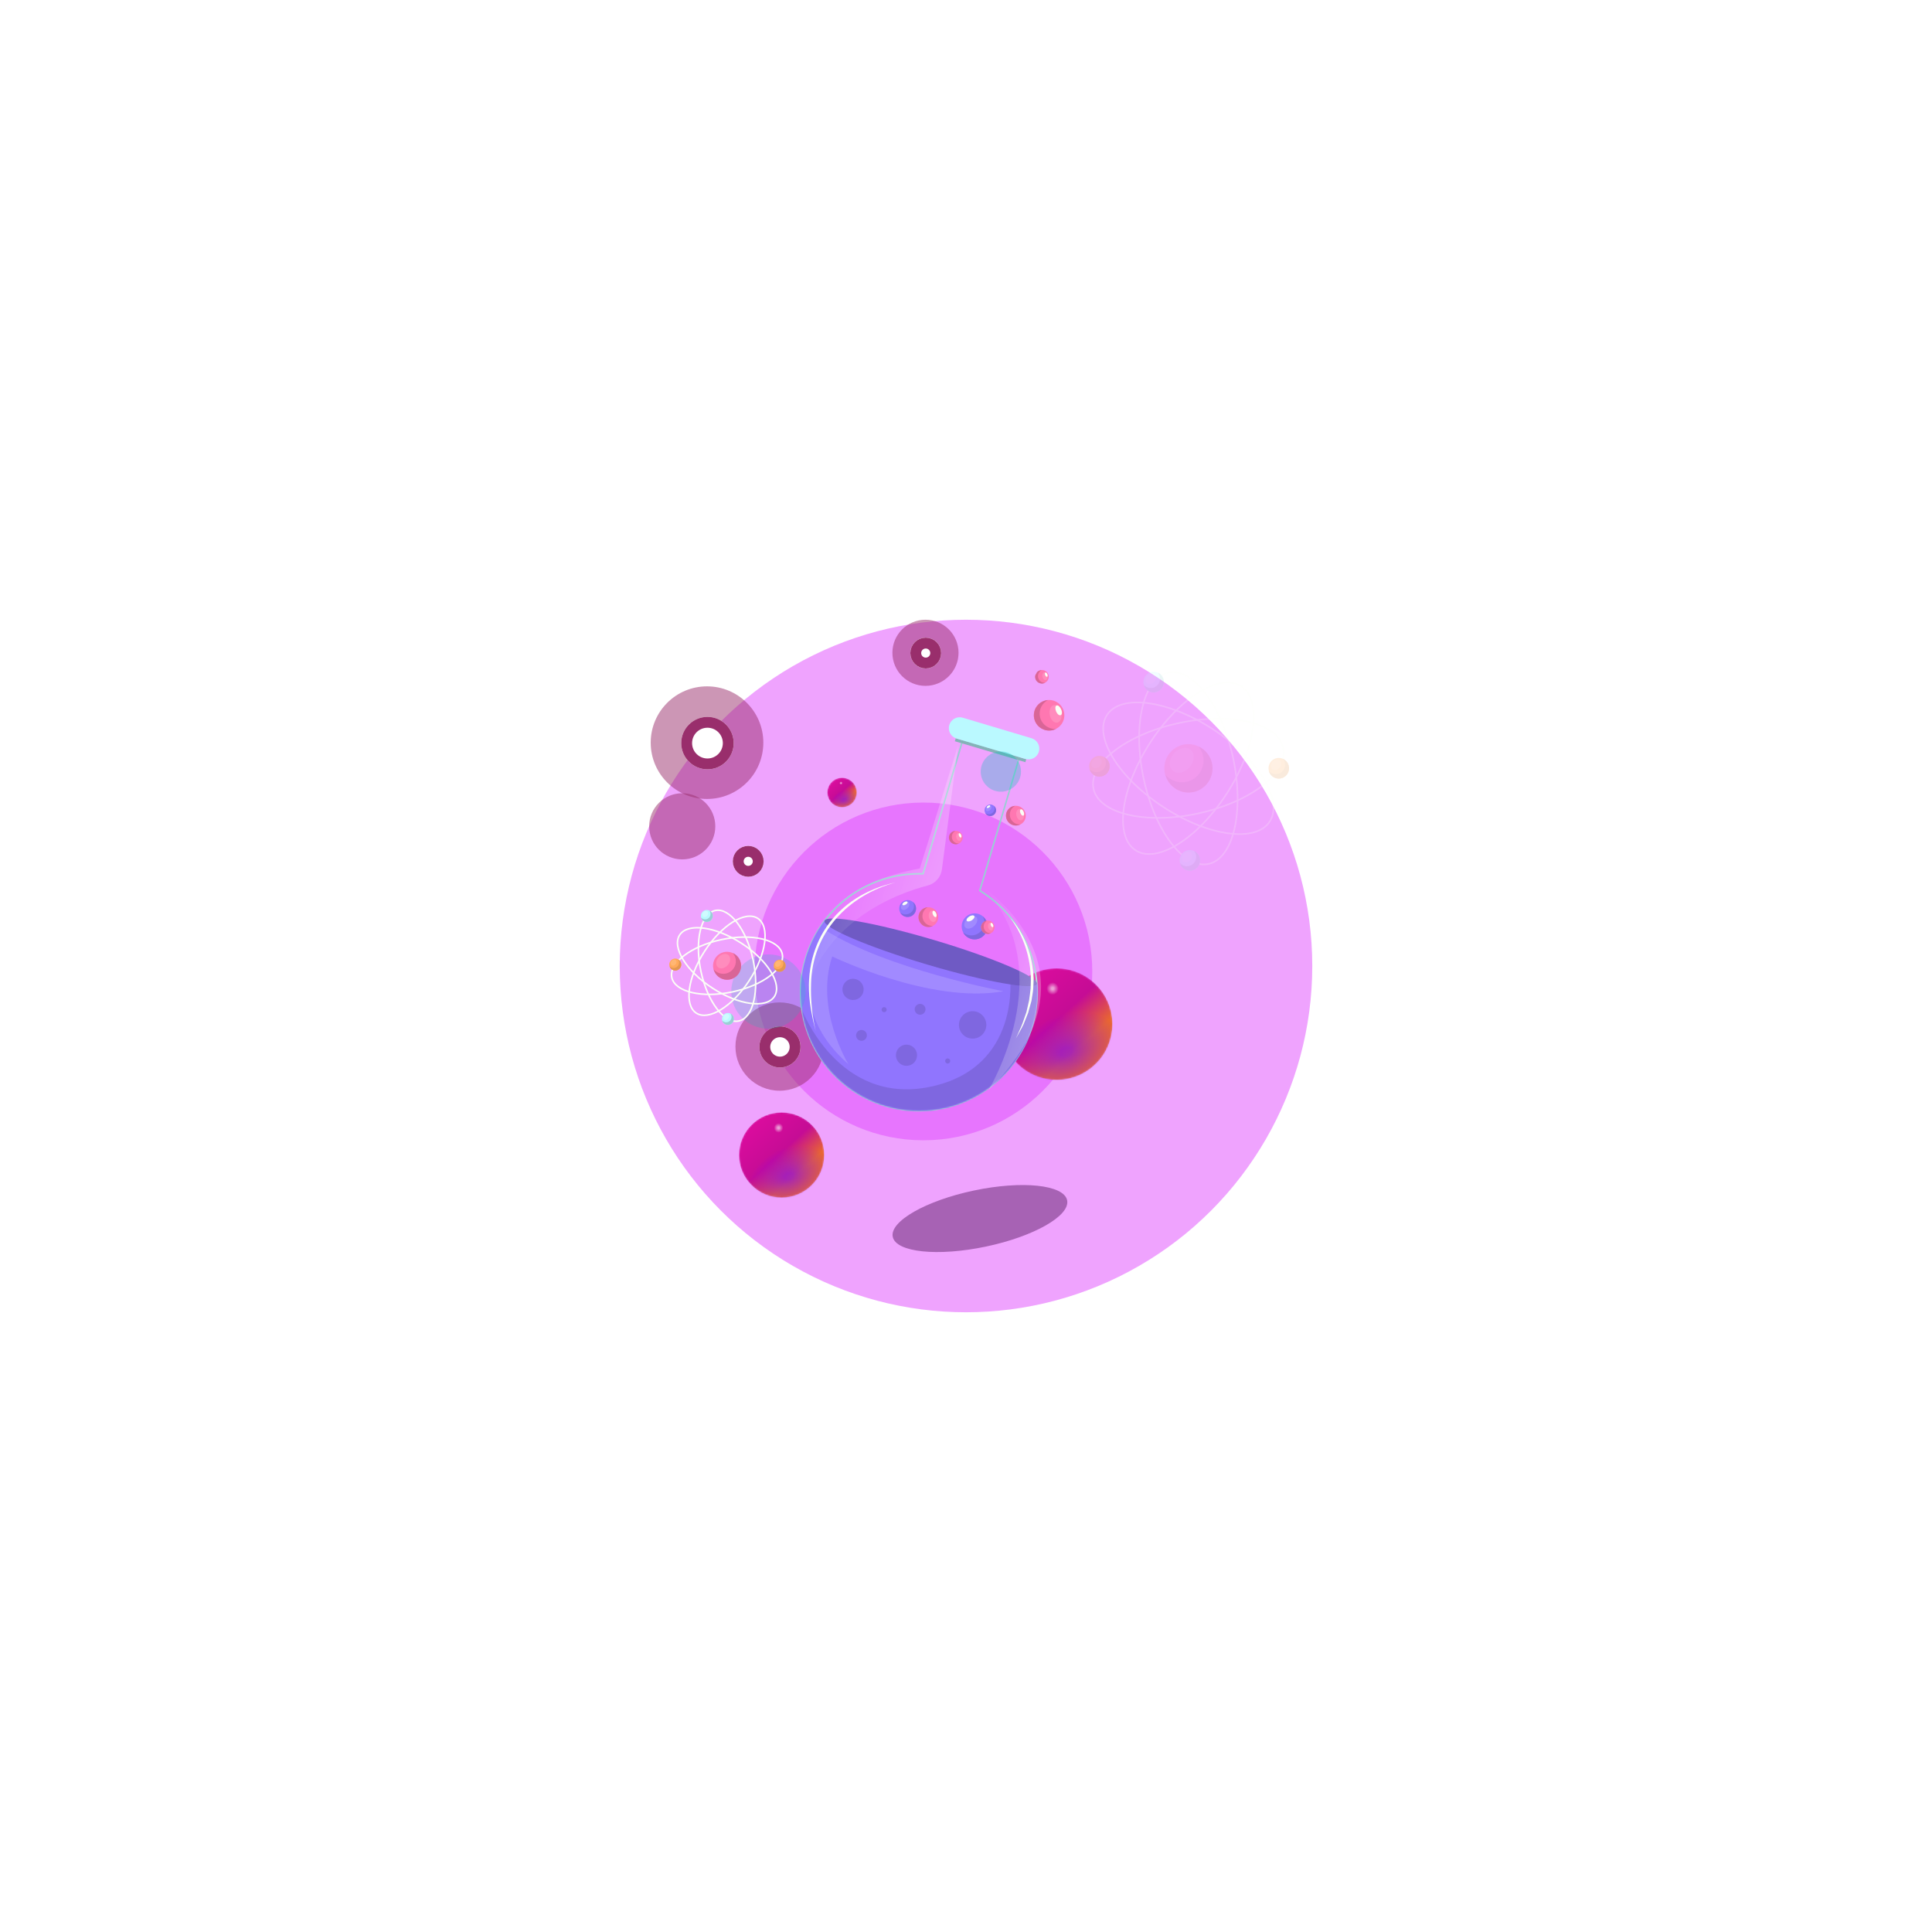 <svg width="1247" height="1247" viewBox="0 0 1247 1247" fill="none" xmlns="http://www.w3.org/2000/svg">
<g opacity="0.5" filter="url(#filter0_f_233_15128)">
<circle cx="623.5" cy="623.5" r="223.5" fill="#E048FD"/>
</g>
<g opacity="0.5" filter="url(#filter1_f_233_15128)">
<circle cx="596" cy="627" r="109" fill="#E048FD"/>
</g>
<g opacity="0.5" filter="url(#filter2_f_233_15128)">
<circle cx="36.345" cy="36.345" r="36.345" transform="matrix(-1 0 0 1 492.688 443)" fill="#992E6C"/>
</g>
<g filter="url(#filter3_b_233_15128)">
<circle cx="16.924" cy="16.924" r="16.924" transform="matrix(-1 0 0 1 473.555 462.711)" fill="white"/>
<circle cx="16.924" cy="16.924" r="13.424" transform="matrix(-1 0 0 1 473.555 462.711)" stroke="#992E6C" stroke-width="7"/>
</g>
<g opacity="0.5" filter="url(#filter4_f_233_15128)">
<circle cx="28.5" cy="28.5" r="28.5" transform="matrix(-1 0 0 1 531.688 647)" fill="#992E6C"/>
</g>
<g filter="url(#filter5_b_233_15128)">
<circle cx="13.271" cy="13.271" r="13.271" transform="matrix(-1 0 0 1 516.688 662.461)" fill="white"/>
<circle cx="13.271" cy="13.271" r="9.771" transform="matrix(-1 0 0 1 516.688 662.461)" stroke="#992E6C" stroke-width="7"/>
</g>
<mask id="mask0_233_15128" style="mask-type:luminance" maskUnits="userSpaceOnUse" x="646" y="625" width="72" height="72">
<path d="M682 697C701.882 697 718 680.882 718 661C718 641.118 701.882 625 682 625C662.118 625 646 641.118 646 661C646 680.882 662.118 697 682 697Z" fill="white"/>
</mask>
<g mask="url(#mask0_233_15128)">
<path d="M682 697C701.882 697 718 680.882 718 661C718 641.118 701.882 625 682 625C662.118 625 646 641.118 646 661C646 680.882 662.118 697 682 697Z" fill="url(#paint0_linear_233_15128)"/>
</g>
<mask id="mask1_233_15128" style="mask-type:luminance" maskUnits="userSpaceOnUse" x="646" y="625" width="72" height="72">
<path d="M682 697C701.882 697 718 680.882 718 661C718 641.118 701.882 625 682 625C662.118 625 646 641.118 646 661C646 680.882 662.118 697 682 697Z" fill="white"/>
</mask>
<g mask="url(#mask1_233_15128)">
<path opacity="0.6" d="M698.186 700.952C680.336 708.94 661.504 705.656 655.971 693.586C650.437 681.516 660.433 665.186 678.283 657.199C696.134 649.211 714.966 652.495 720.499 664.565C725.944 676.635 715.947 692.876 698.186 700.952Z" fill="url(#paint1_radial_233_15128)"/>
</g>
<path opacity="0.6" d="M673.411 637.904C673.286 641.36 675.896 644.177 679.25 644.305C682.605 644.433 685.339 641.745 685.463 638.288C685.587 634.832 682.978 632.015 679.623 631.887C676.268 631.759 673.535 634.448 673.411 637.904Z" fill="url(#paint2_radial_233_15128)"/>
<mask id="mask2_233_15128" style="mask-type:luminance" maskUnits="userSpaceOnUse" x="477" y="718" width="55" height="55">
<path d="M504.5 773C519.688 773 532 760.688 532 745.5C532 730.312 519.688 718 504.5 718C489.312 718 477 730.312 477 745.5C477 760.688 489.312 773 504.5 773Z" fill="white"/>
</mask>
<g mask="url(#mask2_233_15128)">
<path d="M504.5 773C519.688 773 532 760.688 532 745.5C532 730.312 519.688 718 504.5 718C489.312 718 477 730.312 477 745.5C477 760.688 489.312 773 504.5 773Z" fill="url(#paint3_linear_233_15128)"/>
</g>
<mask id="mask3_233_15128" style="mask-type:luminance" maskUnits="userSpaceOnUse" x="477" y="718" width="55" height="55">
<path d="M504.5 773C519.688 773 532 760.688 532 745.5C532 730.312 519.688 718 504.5 718C489.312 718 477 730.312 477 745.5C477 760.688 489.312 773 504.5 773Z" fill="white"/>
</mask>
<g mask="url(#mask3_233_15128)">
<path opacity="0.6" d="M516.866 776.021C503.231 782.123 488.845 779.614 484.618 770.394C480.391 761.174 488.027 748.7 501.663 742.598C515.298 736.497 529.684 739.005 533.911 748.225C538.07 757.445 530.434 769.852 516.866 776.021Z" fill="url(#paint4_radial_233_15128)"/>
</g>
<path opacity="0.6" d="M497.941 727.857C497.846 730.498 499.839 732.649 502.402 732.747C504.964 732.845 507.053 730.791 507.147 728.151C507.242 725.51 505.249 723.359 502.686 723.261C500.124 723.163 498.036 725.217 497.941 727.857Z" fill="url(#paint5_radial_233_15128)"/>
<g opacity="0.5" filter="url(#filter6_f_233_15128)">
<circle cx="21.345" cy="21.345" r="21.345" transform="matrix(-1 0 0 1 461.688 512)" fill="#992E6C"/>
</g>
<g filter="url(#filter7_b_233_15128)">
<circle cx="9.939" cy="9.939" r="9.939" transform="matrix(-1 0 0 1 492.875 546)" fill="white"/>
<circle cx="9.939" cy="9.939" r="6.439" transform="matrix(-1 0 0 1 492.875 546)" stroke="#992E6C" stroke-width="7"/>
</g>
<g clip-path="url(#clip0_233_15128)">
<path d="M571.374 713.732C553.851 708.525 538.775 697.194 528.886 681.798C518.998 666.402 514.953 647.964 517.488 629.835C520.022 611.706 528.967 595.089 542.697 583.005C556.427 570.921 574.031 564.172 592.308 563.985H595.797L621.336 477.852L657.97 488.719L632.414 574.817L635.292 576.722C648.726 585.705 658.998 598.694 664.652 613.848C669.581 627.16 670.712 641.584 667.917 655.503C665.123 669.422 658.513 682.287 648.83 692.656C639.146 703.026 626.771 710.49 613.091 714.212C599.411 717.934 584.965 717.768 571.374 713.732Z" stroke="#9ACED4" stroke-miterlimit="10"/>
<path d="M616.878 476.52L616.312 478.43L661.82 491.948L662.386 490.038L616.878 476.52Z" fill="#85B2B8"/>
<path d="M532.177 594.312C526.656 601.655 522.518 609.944 519.965 618.772C516.808 629.5 516.04 640.79 517.715 651.848C519.39 662.905 523.467 673.459 529.659 682.766C535.851 692.074 544.006 699.906 553.55 705.713C563.094 711.519 573.794 715.156 584.895 716.369C595.996 717.582 607.228 716.341 617.797 712.732C628.367 709.124 638.017 703.237 646.067 695.486C654.117 687.735 660.371 678.309 664.387 667.874C668.403 657.438 670.084 646.247 669.311 635.091L532.177 594.312Z" fill="#9075FE"/>
<mask id="mask4_233_15128" style="mask-type:luminance" maskUnits="userSpaceOnUse" x="516" y="594" width="154" height="123">
<path d="M532.177 594.312C526.656 601.655 522.518 609.944 519.965 618.772C516.808 629.5 516.04 640.79 517.715 651.848C519.39 662.905 523.467 673.459 529.659 682.766C535.851 692.074 544.006 699.906 553.55 705.713C563.094 711.519 573.794 715.156 584.895 716.369C595.996 717.582 607.228 716.341 617.797 712.732C628.367 709.124 638.017 703.237 646.067 695.486C654.117 687.735 660.371 678.309 664.387 667.874C668.403 657.438 670.084 646.247 669.311 635.091L532.177 594.312Z" fill="white"/>
</mask>
<g mask="url(#mask4_233_15128)">
<path d="M651.885 629.867C651.885 629.867 659.508 689.269 600.23 701.499C540.953 713.729 517.594 651.689 517.594 651.689L511 687.033L542.802 725.068L643.459 722.238L674.214 680.167L681 641.992L668.51 628.539L651.885 629.867Z" fill="#7F67E0"/>
</g>
<path d="M532.491 600.234C532.491 600.234 500.794 646.079 547.633 686.892C547.633 686.892 525.74 651.548 537.166 617.339C537.166 617.339 600.822 648.246 647.662 639.789C647.644 639.789 572.056 625.48 532.491 600.234Z" fill="#A18AFF"/>
<path d="M669.263 635.023C667.972 639.373 636.24 633.8 598.384 622.548C560.529 611.297 530.89 598.665 532.181 594.314C533.472 589.964 565.204 595.537 603.06 606.789C640.915 618.041 670.554 630.725 669.263 635.023Z" fill="#6F5AC4"/>
<path d="M557.145 640.543C556.761 641.843 556.001 642.998 554.961 643.865C553.92 644.731 552.647 645.269 551.301 645.41C549.956 645.551 548.598 645.29 547.401 644.658C546.204 644.027 545.221 643.054 544.577 641.863C543.932 640.671 543.654 639.315 543.779 637.966C543.904 636.617 544.426 635.335 545.278 634.283C546.131 633.231 547.276 632.456 548.569 632.056C549.861 631.655 551.243 631.648 552.54 632.035C553.401 632.289 554.204 632.711 554.901 633.277C555.599 633.843 556.179 634.541 556.607 635.331C557.034 636.122 557.302 636.989 557.395 637.884C557.487 638.778 557.402 639.682 557.145 640.543Z" fill="#7F67E0"/>
<path d="M591.633 683.034C591.249 684.33 590.489 685.482 589.451 686.345C588.413 687.208 587.142 687.744 585.8 687.884C584.458 688.024 583.104 687.762 581.911 687.131C580.718 686.5 579.738 685.529 579.095 684.34C578.453 683.152 578.177 681.799 578.303 680.453C578.429 679.108 578.95 677.83 579.801 676.781C580.652 675.732 581.794 674.96 583.084 674.561C584.373 674.163 585.752 674.157 587.045 674.543C588.777 675.061 590.233 676.246 591.093 677.838C591.954 679.43 592.148 681.299 591.633 683.034Z" fill="#7F67E0"/>
<path d="M636.254 664.041C635.756 665.722 634.772 667.216 633.425 668.336C632.079 669.456 630.432 670.151 628.691 670.332C626.951 670.514 625.195 670.174 623.648 669.357C622.1 668.539 620.829 667.28 619.996 665.739C619.163 664.197 618.805 662.443 618.968 660.698C619.131 658.953 619.807 657.296 620.91 655.936C622.014 654.575 623.496 653.574 625.168 653.057C626.84 652.541 628.628 652.533 630.305 653.034C632.55 653.706 634.437 655.242 635.552 657.306C636.668 659.369 636.92 661.792 636.254 664.041Z" fill="#7F67E0"/>
<path d="M597.215 652.439C597.018 653.101 596.629 653.689 596.098 654.13C595.567 654.571 594.918 654.844 594.232 654.915C593.546 654.986 592.854 654.853 592.244 654.53C591.634 654.208 591.133 653.712 590.805 653.105C590.476 652.498 590.334 651.807 590.398 651.119C590.461 650.431 590.726 649.778 591.16 649.241C591.594 648.704 592.177 648.308 592.836 648.103C593.494 647.898 594.199 647.893 594.86 648.088C595.3 648.219 595.71 648.435 596.067 648.724C596.424 649.013 596.72 649.37 596.939 649.774C597.158 650.178 597.295 650.622 597.342 651.079C597.389 651.536 597.346 651.998 597.215 652.439Z" fill="#7F67E0"/>
<path d="M613.246 685.27C613.186 685.478 613.085 685.672 612.95 685.841C612.815 686.01 612.648 686.151 612.458 686.255C612.268 686.358 612.06 686.424 611.845 686.447C611.63 686.47 611.412 686.45 611.205 686.388C610.797 686.245 610.456 685.954 610.25 685.573C610.044 685.192 609.986 684.748 610.089 684.327C610.214 683.907 610.5 683.555 610.884 683.347C611.268 683.139 611.72 683.092 612.138 683.217C612.557 683.342 612.909 683.629 613.117 684.014C613.324 684.399 613.371 684.851 613.246 685.27Z" fill="#7F67E0"/>
<path d="M572.234 652.145C572.141 652.456 571.958 652.733 571.708 652.94C571.458 653.147 571.152 653.275 570.829 653.307C570.507 653.34 570.181 653.277 569.895 653.124C569.608 652.972 569.373 652.738 569.219 652.452C569.066 652.166 569 651.841 569.031 651.517C569.062 651.194 569.188 650.887 569.393 650.635C569.598 650.384 569.873 650.198 570.183 650.103C570.493 650.008 570.824 650.007 571.135 650.101C571.551 650.226 571.901 650.512 572.107 650.895C572.313 651.278 572.359 651.728 572.234 652.145Z" fill="#7F67E0"/>
<path d="M559.392 669.266C559.197 669.93 558.811 670.521 558.281 670.965C557.751 671.408 557.102 671.684 556.415 671.758C555.728 671.831 555.035 671.699 554.424 671.378C553.812 671.057 553.309 670.561 552.979 669.954C552.649 669.347 552.506 668.655 552.569 667.966C552.632 667.277 552.897 666.623 553.332 666.085C553.766 665.547 554.35 665.151 555.01 664.946C555.669 664.741 556.375 664.737 557.037 664.934C557.922 665.197 558.667 665.801 559.108 666.613C559.549 667.425 559.651 668.379 559.392 669.266Z" fill="#7F67E0"/>
<path opacity="0.27" d="M517.597 651.69C517.597 651.69 499.506 577.786 593.691 560.559L618.428 481.117L607.961 561.066C607.654 563.532 606.615 565.849 604.98 567.718C603.344 569.587 601.186 570.921 598.785 571.549C578.688 576.773 526.964 595.572 517.597 651.69Z" fill="url(#paint6_linear_233_15128)"/>
<path opacity="0.27" d="M635.016 573.156C635.016 573.156 716.047 626.723 637.999 703.702C637.999 703.702 684.995 626.252 635.016 573.156Z" fill="url(#paint7_linear_233_15128)"/>
<path d="M578.374 569.469C547.479 577.82 524.26 601.948 523.493 634.899C523.159 645.178 524.168 655.456 526.493 665.474C525.139 660.496 524.045 655.452 523.214 650.361C516.776 610.282 538.914 578.012 578.426 569.469H578.374Z" fill="#FBFFF6"/>
<path d="M651.469 591.695C661.412 602.3 666.593 617.046 667.169 631.512C667.169 633.416 666.977 636.229 666.89 638.151C666.803 640.073 665.983 644.179 665.756 646.013C665.111 648.494 664.326 651.255 663.628 653.683C663 655.43 661.377 659.274 660.697 661.039C659.214 664.201 657.365 667.223 655.69 670.281C657.034 667.049 658.656 663.956 659.895 660.707C660.505 658.959 661.918 655.046 662.476 653.316C663.035 650.853 663.645 648.075 664.221 645.734C664.43 643.987 665.093 639.776 665.215 638.011L665.355 632.77C665.33 617.911 660.467 603.466 651.504 591.625L651.469 591.695Z" fill="#FBFFF6"/>
<path d="M661.849 489.875L617.417 476.684C616.534 476.422 615.712 475.987 614.998 475.406C614.283 474.824 613.691 474.106 613.255 473.294C612.819 472.482 612.547 471.592 612.456 470.674C612.365 469.757 612.456 468.83 612.724 467.948C612.986 467.064 613.42 466.24 614.001 465.525C614.581 464.81 615.298 464.216 616.109 463.779C616.919 463.343 617.808 463.071 618.725 462.98C619.641 462.888 620.566 462.98 621.447 463.248L665.809 476.491C666.693 476.752 667.517 477.185 668.234 477.766C668.95 478.347 669.544 479.064 669.982 479.876C670.42 480.688 670.693 481.579 670.785 482.498C670.877 483.416 670.787 484.344 670.519 485.227C669.979 486.991 668.765 488.47 667.14 489.34C665.516 490.211 663.614 490.403 661.849 489.875Z" fill="#BAF9FF"/>
<path d="M591.053 587.99C590.743 589.022 590.135 589.938 589.306 590.624C588.476 591.31 587.462 591.734 586.392 591.843C585.322 591.952 584.244 591.741 583.293 591.237C582.343 590.732 581.563 589.957 581.052 589.009C580.541 588.061 580.322 586.983 580.422 585.911C580.523 584.838 580.938 583.819 581.616 582.983C582.295 582.147 583.205 581.531 584.232 581.212C585.26 580.894 586.359 580.888 587.39 581.194C588.077 581.398 588.717 581.736 589.273 582.189C589.829 582.641 590.29 583.199 590.631 583.83C590.971 584.462 591.184 585.154 591.256 585.868C591.329 586.582 591.26 587.303 591.053 587.99Z" fill="#9075FE"/>
<path d="M589.313 582.227C589.901 583.345 590.082 584.633 589.826 585.871C589.57 587.108 588.893 588.218 587.91 589.011C586.927 589.803 585.699 590.229 584.437 590.215C583.176 590.202 581.958 589.749 580.992 588.936C581.366 589.648 581.893 590.268 582.535 590.752C583.177 591.236 583.918 591.572 584.705 591.735C585.491 591.898 586.304 591.885 587.085 591.696C587.867 591.508 588.596 591.148 589.222 590.643C589.848 590.139 590.354 589.502 590.705 588.778C591.056 588.054 591.243 587.261 591.251 586.457C591.26 585.652 591.091 584.855 590.756 584.124C590.421 583.393 589.928 582.745 589.313 582.227Z" fill="#7F67E0"/>
<path d="M585.7 586.21C584.426 587.433 582.734 587.713 581.931 586.857C581.129 586.001 581.495 584.341 582.786 583.118C584.077 581.895 585.752 581.615 586.554 582.471C587.357 583.327 586.973 585.005 585.7 586.21Z" fill="#A18AFF"/>
<path d="M584.638 583.829C583.748 584.388 582.894 584.458 582.545 584.021C582.196 583.584 582.737 582.745 583.609 582.274C584.481 581.802 585.353 581.645 585.702 582.099C586.051 582.553 585.51 583.287 584.638 583.829Z" fill="#FBFFF6"/>
<path d="M642.728 524.025C642.519 524.727 642.108 525.35 641.547 525.818C640.985 526.286 640.297 526.576 639.571 526.653C638.844 526.73 638.111 526.589 637.465 526.249C636.818 525.91 636.286 525.385 635.936 524.743C635.586 524.101 635.434 523.369 635.499 522.641C635.564 521.912 635.843 521.219 636.301 520.649C636.758 520.078 637.374 519.657 638.071 519.437C638.768 519.217 639.514 519.209 640.215 519.413C641.158 519.692 641.952 520.335 642.423 521.199C642.894 522.064 643.003 523.08 642.728 524.025Z" fill="#9075FE"/>
<path d="M641.543 520.117C641.873 520.763 642.008 521.491 641.929 522.212C641.849 522.933 641.561 523.615 641.098 524.174C640.635 524.732 640.019 525.142 639.326 525.352C638.633 525.563 637.893 525.565 637.199 525.359C636.72 525.218 636.274 524.98 635.891 524.66C636.228 525.319 636.755 525.861 637.404 526.217C638.052 526.573 638.792 526.726 639.528 526.656C640.265 526.586 640.963 526.297 641.533 525.826C642.104 525.355 642.52 524.724 642.729 524.013C642.926 523.318 642.919 522.581 642.709 521.89C642.499 521.199 642.094 520.584 641.543 520.117Z" fill="#7F67E0"/>
<path d="M639.081 522.825C638.226 523.646 637.074 523.838 636.516 523.261C635.958 522.685 636.237 521.514 637.092 520.728C637.947 519.942 639.116 519.715 639.656 520.291C640.197 520.868 639.953 522.003 639.081 522.825Z" fill="#A18AFF"/>
<path d="M638.35 521.212C637.757 521.579 637.129 521.631 636.937 521.334C636.745 521.037 637.077 520.478 637.67 520.094C638.263 519.709 638.891 519.674 639.083 519.971C639.275 520.268 638.943 520.827 638.35 521.212Z" fill="#FBFFF6"/>
<path d="M637.056 600.361C636.573 601.939 635.634 603.339 634.358 604.385C633.083 605.43 631.527 606.074 629.886 606.236C628.246 606.398 626.594 606.07 625.139 605.294C623.684 604.518 622.491 603.328 621.709 601.875C620.928 600.421 620.593 598.768 620.748 597.125C620.902 595.481 621.538 593.92 622.576 592.637C623.615 591.355 625.008 590.409 626.582 589.918C628.156 589.427 629.84 589.413 631.421 589.878C632.484 590.188 633.474 590.707 634.334 591.403C635.194 592.1 635.907 592.962 636.431 593.937C636.956 594.913 637.281 595.983 637.388 597.086C637.496 598.189 637.383 599.302 637.056 600.361Z" fill="#9075FE"/>
<path d="M634.387 591.539C635.272 593.255 635.537 595.224 635.138 597.113C634.738 599.002 633.699 600.695 632.196 601.904C630.693 603.114 628.818 603.765 626.89 603.748C624.962 603.732 623.099 603.048 621.617 601.812C622.185 602.914 622.991 603.875 623.976 604.627C624.96 605.379 626.099 605.902 627.311 606.159C628.522 606.415 629.775 606.4 630.979 606.112C632.184 605.824 633.309 605.272 634.274 604.496C635.239 603.719 636.02 602.738 636.56 601.622C637.1 600.506 637.386 599.284 637.397 598.044C637.408 596.804 637.143 595.577 636.623 594.452C636.102 593.327 635.338 592.332 634.387 591.539Z" fill="#7F67E0"/>
<path d="M628.841 597.637C626.887 599.489 624.305 599.943 623.067 598.632C621.828 597.322 622.404 594.754 624.358 592.902C626.311 591.05 628.911 590.596 630.149 591.906C631.388 593.216 630.812 595.785 628.841 597.637Z" fill="#A18AFF"/>
<path d="M627.203 594.037C625.86 594.876 624.429 594.998 623.993 594.299C623.557 593.6 624.29 592.36 625.633 591.521C626.976 590.683 628.407 590.56 628.843 591.259C629.279 591.958 628.546 593.146 627.203 594.037Z" fill="#FBFFF6"/>
<mask id="mask5_233_15128" style="mask-type:luminance" maskUnits="userSpaceOnUse" x="534" y="502" width="19" height="19">
<path d="M543.5 521C548.747 521 553 516.747 553 511.5C553 506.253 548.747 502 543.5 502C538.253 502 534 506.253 534 511.5C534 516.747 538.253 521 543.5 521Z" fill="white"/>
</mask>
<g mask="url(#mask5_233_15128)">
<path d="M543.5 521C548.747 521 553 516.747 553 511.5C553 506.253 548.747 502 543.5 502C538.253 502 534 506.253 534 511.5C534 516.747 538.253 521 543.5 521Z" fill="url(#paint8_linear_233_15128)"/>
</g>
<mask id="mask6_233_15128" style="mask-type:luminance" maskUnits="userSpaceOnUse" x="534" y="502" width="19" height="19">
<path d="M543.5 521C548.747 521 553 516.747 553 511.5C553 506.253 548.747 502 543.5 502C538.253 502 534 506.253 534 511.5C534 516.747 538.253 521 543.5 521Z" fill="white"/>
</mask>
<g mask="url(#mask6_233_15128)">
<path opacity="0.6" d="M547.769 522.041C543.059 524.149 538.089 523.282 536.629 520.097C535.169 516.912 537.807 512.603 542.517 510.495C547.228 508.387 552.197 509.254 553.657 512.439C555.094 515.624 552.456 519.91 547.769 522.041Z" fill="url(#paint9_radial_233_15128)"/>
</g>
<path opacity="0.6" d="M541.235 505.401C541.203 506.314 541.891 507.057 542.777 507.091C543.662 507.124 544.383 506.415 544.416 505.503C544.449 504.591 543.76 503.847 542.875 503.814C541.99 503.78 541.268 504.489 541.235 505.401Z" fill="url(#paint10_radial_233_15128)"/>
</g>
<g opacity="0.5" filter="url(#filter8_f_233_15128)">
<circle cx="21.345" cy="21.345" r="21.345" transform="matrix(-1 0 0 1 618.688 400)" fill="#992E6C"/>
</g>
<g filter="url(#filter9_b_233_15128)">
<circle cx="9.939" cy="9.939" r="9.939" transform="matrix(-1 0 0 1 607.453 411.578)" fill="white"/>
<circle cx="9.939" cy="9.939" r="6.439" transform="matrix(-1 0 0 1 607.453 411.578)" stroke="#992E6C" stroke-width="7"/>
</g>
<g opacity="0.2" filter="url(#filter10_f_233_15128)">
<circle cx="496" cy="640" r="24" fill="#04BFBF"/>
</g>
<g opacity="0.3" filter="url(#filter11_f_233_15128)">
<circle cx="646" cy="498" r="13" fill="#04BFBF"/>
</g>
<g clip-path="url(#clip1_233_15128)">
<path d="M593.183 589.853C592.768 591.044 592.716 592.332 593.033 593.553C593.351 594.774 594.023 595.873 594.966 596.711C595.908 597.55 597.078 598.09 598.328 598.263C599.577 598.436 600.85 598.234 601.985 597.683C603.12 597.132 604.066 596.257 604.703 595.168C605.341 594.079 605.641 592.826 605.565 591.567C605.49 590.307 605.043 589.099 604.28 588.094C603.518 587.089 602.474 586.333 601.282 585.922C599.686 585.377 597.94 585.484 596.424 586.22C594.907 586.956 593.742 588.262 593.183 589.853Z" fill="#FF77B1"/>
<path d="M598.818 585.597C597.517 586.269 596.487 587.37 595.902 588.712C595.317 590.055 595.211 591.559 595.604 592.97C595.997 594.381 596.864 595.613 598.058 596.46C599.253 597.307 600.703 597.717 602.165 597.62C601.323 598.055 600.395 598.297 599.448 598.329C598.501 598.36 597.559 598.18 596.691 597.801C595.823 597.423 595.049 596.855 594.428 596.14C593.806 595.425 593.352 594.581 593.098 593.668C592.844 592.755 592.796 591.797 592.959 590.864C593.122 589.93 593.491 589.045 594.039 588.272C594.586 587.498 595.3 586.857 596.127 586.395C596.954 585.932 597.873 585.659 598.818 585.597Z" fill="#D96597"/>
<path d="M599.536 591.842C599.924 593.862 601.348 595.282 602.694 595.023C604.041 594.764 604.806 592.919 604.418 590.9C604.03 588.881 602.623 587.47 601.277 587.729C599.93 587.988 599.165 589.832 599.536 591.842Z" fill="#FF8CBD"/>
<path d="M602.164 590.327C602.633 591.443 603.472 592.157 604.03 591.922C604.589 591.687 604.744 590.609 604.241 589.475C603.738 588.34 602.983 587.671 602.375 587.879C601.767 588.087 601.666 589.302 602.164 590.327Z" fill="#FBFFF6"/>
<path d="M667.818 458.454C667.183 460.297 667.109 462.286 667.604 464.171C668.1 466.056 669.143 467.751 670.603 469.043C672.062 470.335 673.871 471.165 675.802 471.428C677.733 471.691 679.698 471.376 681.45 470.522C683.202 469.668 684.662 468.314 685.644 466.631C686.627 464.948 687.089 463.011 686.971 461.065C686.853 459.12 686.161 457.253 684.983 455.701C683.804 454.15 682.192 452.982 680.35 452.346C679.126 451.922 677.831 451.743 676.538 451.82C675.245 451.897 673.98 452.229 672.815 452.797C671.651 453.364 670.61 454.156 669.752 455.127C668.895 456.098 668.237 457.229 667.818 458.454Z" fill="#FF77B1"/>
<path d="M676.425 451.85C674.693 452.722 673.258 454.087 672.3 455.774C671.343 457.46 670.906 459.393 671.046 461.327C671.185 463.261 671.894 465.111 673.083 466.642C674.272 468.174 675.889 469.319 677.728 469.932C678.985 470.371 680.318 470.546 681.646 470.447C680.47 471.059 679.182 471.425 677.86 471.521C676.538 471.617 675.21 471.442 673.959 471.006C671.809 470.272 669.979 468.818 668.778 466.889C667.577 464.96 667.08 462.676 667.37 460.422C667.66 458.168 668.72 456.084 670.37 454.522C672.02 452.96 674.159 452.016 676.425 451.85Z" fill="#D96597"/>
<path d="M677.566 461.47C678.17 464.597 680.329 466.804 682.425 466.393C684.521 465.982 685.701 463.135 685.097 460.008C684.494 456.881 682.326 454.691 680.229 455.103C678.133 455.514 676.953 458.36 677.566 461.47Z" fill="#FF8CBD"/>
<path d="M681.64 459.119C682.334 460.852 683.633 461.946 684.584 461.623C685.534 461.3 685.686 459.595 684.916 457.842C684.147 456.089 682.906 455.006 681.972 455.338C681.038 455.67 680.92 457.393 681.64 459.119Z" fill="#FBFFF6"/>
<path d="M633.488 597.052C633.206 597.862 633.171 598.737 633.387 599.566C633.603 600.396 634.06 601.143 634.701 601.713C635.342 602.282 636.137 602.649 636.986 602.766C637.836 602.883 638.701 602.745 639.472 602.37C640.243 601.995 640.885 601.4 641.318 600.66C641.751 599.92 641.954 599.068 641.902 598.212C641.85 597.356 641.545 596.535 641.027 595.852C640.508 595.17 639.798 594.657 638.987 594.378C637.903 594.011 636.718 594.085 635.689 594.586C634.659 595.086 633.868 595.972 633.488 597.052Z" fill="#FF77B1"/>
<path d="M637.26 594.151C636.505 594.535 635.879 595.134 635.462 595.872C635.044 596.609 634.854 597.454 634.913 598.299C634.973 599.145 635.28 599.954 635.797 600.625C636.314 601.297 637.017 601.802 637.819 602.076C638.374 602.264 638.961 602.342 639.546 602.304C638.779 602.703 637.91 602.861 637.052 602.76C636.194 602.659 635.386 602.302 634.733 601.736C634.081 601.17 633.613 600.421 633.391 599.586C633.169 598.751 633.202 597.869 633.488 597.053C633.767 596.255 634.272 595.556 634.942 595.041C635.612 594.525 636.418 594.216 637.26 594.151Z" fill="#D96597"/>
<path d="M637.758 598.379C638.024 599.751 638.974 600.697 639.885 600.525C640.797 600.353 641.304 599.143 641.056 597.738C640.807 596.333 639.849 595.403 638.937 595.575C638.026 595.747 637.492 597.007 637.758 598.379Z" fill="#FF8CBD"/>
<path d="M639.548 597.354C639.852 598.101 640.428 598.586 640.814 598.43C641.2 598.274 641.293 597.549 640.964 596.767C640.635 595.986 640.067 595.526 639.681 595.683C639.295 595.839 639.227 596.598 639.548 597.354Z" fill="#FBFFF6"/>
<path d="M612.932 539.184C612.655 539.99 612.624 540.86 612.841 541.684C613.058 542.508 613.515 543.249 614.153 543.813C614.791 544.378 615.582 544.741 616.426 544.856C617.27 544.972 618.129 544.834 618.896 544.462C619.662 544.089 620.301 543.498 620.732 542.763C621.162 542.028 621.366 541.181 621.316 540.331C621.266 539.48 620.966 538.664 620.452 537.984C619.939 537.304 619.236 536.791 618.431 536.511C617.895 536.323 617.327 536.244 616.759 536.277C616.192 536.311 615.637 536.456 615.126 536.704C614.615 536.953 614.158 537.3 613.781 537.725C613.405 538.151 613.116 538.647 612.932 539.184Z" fill="#FF77B1"/>
<path d="M616.704 536.283C615.949 536.667 615.323 537.265 614.906 538.003C614.488 538.741 614.297 539.585 614.357 540.431C614.416 541.276 614.724 542.085 615.241 542.757C615.757 543.429 616.46 543.933 617.262 544.208C617.812 544.397 618.394 544.471 618.973 544.427C618.459 544.709 617.891 544.883 617.307 544.936C616.723 544.988 616.134 544.92 615.577 544.734C614.588 544.445 613.735 543.811 613.173 542.947C612.611 542.083 612.377 541.047 612.514 540.025C612.65 539.004 613.147 538.065 613.916 537.378C614.685 536.692 615.674 536.303 616.704 536.283Z" fill="#D96597"/>
<path d="M617.209 540.499C617.459 541.862 618.416 542.834 619.327 542.662C620.239 542.49 620.746 541.28 620.507 539.858C620.267 538.436 619.274 537.531 618.379 537.712C617.485 537.893 616.934 539.144 617.209 540.499Z" fill="#FF8CBD"/>
<path d="M618.98 539.457C619.292 540.23 619.851 540.706 620.254 540.559C620.657 540.411 620.742 539.661 620.388 538.887C620.033 538.113 619.507 537.655 619.121 537.811C618.735 537.967 618.676 538.71 618.98 539.457Z" fill="#FBFFF6"/>
<path d="M668.492 435.423C668.226 436.227 668.203 437.092 668.425 437.91C668.648 438.727 669.106 439.461 669.743 440.02C670.38 440.578 671.167 440.937 672.006 441.051C672.846 441.164 673.7 441.028 674.463 440.66C675.226 440.291 675.863 439.706 676.295 438.977C676.727 438.248 676.935 437.408 676.893 436.562C676.851 435.716 676.561 434.901 676.059 434.219C675.556 433.537 674.864 433.018 674.069 432.727C673.526 432.531 672.95 432.445 672.373 432.475C671.797 432.505 671.233 432.65 670.713 432.901C670.194 433.153 669.73 433.505 669.348 433.938C668.967 434.371 668.676 434.876 668.492 435.423Z" fill="#FF77B1"/>
<path d="M672.321 432.548C671.566 432.933 670.94 433.531 670.523 434.269C670.105 435.007 669.915 435.851 669.974 436.696C670.034 437.542 670.341 438.351 670.858 439.023C671.374 439.694 672.078 440.199 672.88 440.473C673.429 440.662 674.011 440.737 674.59 440.692C674.078 440.982 673.511 441.159 672.925 441.212C672.34 441.265 671.75 441.193 671.194 441C670.205 440.711 669.352 440.077 668.791 439.213C668.229 438.349 667.995 437.313 668.131 436.291C668.267 435.269 668.765 434.33 669.533 433.644C670.302 432.957 671.291 432.569 672.321 432.548Z" fill="#D96597"/>
<path d="M672.813 436.777C673.079 438.149 674.029 439.096 674.94 438.924C675.851 438.752 676.358 437.541 676.11 436.136C675.862 434.731 674.904 433.801 673.992 433.973C673.081 434.146 672.547 435.406 672.813 436.777Z" fill="#FF8CBD"/>
<path d="M674.602 435.745C674.907 436.491 675.483 436.977 675.869 436.82C676.255 436.664 676.348 435.939 676.002 435.149C675.657 434.358 675.122 433.917 674.736 434.073C674.35 434.229 674.281 434.989 674.602 435.745Z" fill="#FBFFF6"/>
<path d="M649.682 524.389C649.271 525.58 649.222 526.867 649.542 528.087C649.863 529.306 650.537 530.403 651.481 531.239C652.424 532.074 653.594 532.612 654.843 532.782C656.092 532.953 657.363 532.75 658.497 532.198C659.63 531.646 660.575 530.77 661.211 529.682C661.847 528.593 662.146 527.341 662.07 526.082C661.994 524.824 661.547 523.617 660.785 522.612C660.023 521.608 658.981 520.853 657.79 520.441C656.998 520.165 656.16 520.048 655.324 520.097C654.487 520.147 653.668 520.361 652.915 520.728C652.161 521.095 651.487 521.607 650.933 522.235C650.378 522.864 649.953 523.595 649.682 524.389Z" fill="#FF77B1"/>
<path d="M655.239 520.107C654.131 520.678 653.215 521.562 652.604 522.648C651.994 523.734 651.714 524.976 651.802 526.219C651.889 527.462 652.338 528.653 653.095 529.643C653.851 530.633 654.881 531.38 656.058 531.791C656.872 532.071 657.735 532.181 658.594 532.114C657.834 532.512 657.001 532.748 656.145 532.81C655.29 532.871 654.431 532.755 653.622 532.469C652.23 531.998 651.043 531.059 650.266 529.811C649.488 528.563 649.168 527.084 649.358 525.626C649.549 524.168 650.239 522.821 651.311 521.814C652.384 520.808 653.771 520.205 655.239 520.107Z" fill="#D96597"/>
<path d="M656.03 526.261C656.418 528.28 657.817 529.708 659.163 529.449C660.509 529.19 661.274 527.345 660.886 525.326C660.499 523.307 659.1 521.879 657.754 522.138C656.408 522.397 655.597 524.325 656.03 526.261Z" fill="#FF8CBD"/>
<path d="M658.648 524.847C659.118 525.963 659.957 526.678 660.524 526.426C661.091 526.175 661.228 525.13 660.734 523.979C660.241 522.828 659.443 522.157 658.859 522.4C658.275 522.642 658.154 523.696 658.648 524.847Z" fill="#FBFFF6"/>
</g>
<g opacity="0.4" filter="url(#filter12_f_233_15128)">
<ellipse cx="632.497" cy="786.502" rx="57.5" ry="18.5" transform="rotate(-11.864 632.497 786.502)" fill="#3C0046"/>
</g>
<g clip-path="url(#clip2_233_15128)">
<path d="M483.718 632.716C494.677 615.829 497.085 597.938 489.098 592.755C481.111 587.572 465.753 597.06 454.795 613.947C443.836 630.834 441.428 648.725 449.415 653.908C457.402 659.091 472.76 649.603 483.718 632.716Z" stroke="#FBFFF6" stroke-miterlimit="10"/>
<path d="M499.834 643.174C505.017 635.187 495.529 619.829 478.642 608.871C461.755 597.913 443.864 595.504 438.681 603.491C433.498 611.478 442.986 626.836 459.873 637.795C476.76 648.753 494.651 651.161 499.834 643.174Z" stroke="#FBFFF6" stroke-miterlimit="10"/>
<path d="M472.852 640.187C453.162 644.387 435.592 640.237 433.612 630.927C431.632 621.617 446.002 610.667 465.672 606.467C485.342 602.267 502.932 606.467 504.912 615.737C506.892 625.007 492.542 635.997 472.852 640.187Z" stroke="#FBFFF6" stroke-miterlimit="10"/>
<path d="M452.4 626.916C448.21 607.226 452.4 589.666 461.67 587.676C470.94 585.686 481.93 600.046 486.12 619.736C490.31 639.426 486.16 656.996 476.85 658.996C467.54 660.996 456.59 646.606 452.4 626.916Z" stroke="#FBFFF6" stroke-miterlimit="10"/>
<path d="M477.822 625.997C477.293 627.701 476.269 629.21 474.88 630.331C473.491 631.452 471.8 632.135 470.023 632.293C468.245 632.451 466.46 632.076 464.896 631.218C463.331 630.359 462.057 629.054 461.236 627.469C460.415 625.885 460.083 624.092 460.283 622.318C460.484 620.545 461.207 618.871 462.361 617.509C463.515 616.148 465.047 615.16 466.764 614.672C468.481 614.183 470.304 614.216 472.002 614.767C474.254 615.497 476.128 617.085 477.217 619.187C478.307 621.289 478.524 623.736 477.822 625.997Z" fill="#FF77B1"/>
<path d="M473.001 615.148C474.151 616.489 474.831 618.169 474.939 619.932C475.047 621.696 474.577 623.446 473.599 624.917C472.621 626.389 471.19 627.5 469.522 628.083C467.855 628.667 466.042 628.69 464.361 628.148C462.911 627.695 461.621 626.838 460.641 625.678C461.031 627.148 461.787 628.496 462.839 629.594C463.89 630.693 465.203 631.507 466.655 631.96C468.107 632.414 469.649 632.492 471.14 632.188C472.63 631.884 474.018 631.207 475.176 630.221C476.334 629.235 477.223 627.971 477.76 626.548C478.297 625.125 478.465 623.59 478.247 622.084C478.03 620.579 477.435 619.154 476.517 617.941C475.6 616.728 474.39 615.767 473.001 615.148Z" fill="#D96597"/>
<path d="M469.716 622.936C467.846 625.086 464.996 625.666 463.376 624.246C461.756 622.826 461.936 619.926 463.816 617.786C465.696 615.646 468.536 615.046 470.166 616.466C471.796 617.886 471.596 620.786 469.716 622.936Z" fill="#FF8CBD"/>
<path d="M459.878 592.347C459.647 593.072 459.206 593.712 458.611 594.187C458.017 594.662 457.295 594.95 456.536 595.014C455.778 595.079 455.018 594.917 454.351 594.55C453.685 594.183 453.142 593.626 452.792 592.951C452.441 592.275 452.299 591.511 452.383 590.754C452.467 589.998 452.773 589.283 453.262 588.701C453.752 588.118 454.403 587.694 455.134 587.481C455.865 587.269 456.642 587.278 457.368 587.507C457.851 587.659 458.299 587.905 458.687 588.231C459.074 588.557 459.394 588.956 459.627 589.406C459.86 589.855 460.002 590.347 460.045 590.851C460.088 591.356 460.032 591.864 459.878 592.347Z" fill="#BAF9FF"/>
<path d="M457.792 587.672C458.28 588.247 458.568 588.966 458.612 589.719C458.656 590.473 458.454 591.22 458.037 591.848C457.619 592.477 457.009 592.953 456.297 593.204C455.586 593.455 454.812 593.469 454.092 593.242C453.469 593.049 452.913 592.681 452.492 592.182C452.661 592.809 452.985 593.383 453.435 593.851C453.886 594.319 454.447 594.665 455.067 594.858C455.687 595.051 456.345 595.084 456.982 594.954C457.618 594.824 458.211 594.535 458.705 594.114C459.2 593.693 459.58 593.154 459.81 592.547C460.04 591.94 460.113 591.284 460.022 590.642C459.931 589.999 459.679 589.389 459.289 588.87C458.899 588.351 458.384 587.939 457.792 587.672Z" fill="#9ACED4"/>
<path d="M456.412 591.002C456.121 591.431 455.675 591.73 455.167 591.837C454.66 591.943 454.131 591.848 453.692 591.572C453.356 591.175 453.188 590.663 453.223 590.143C453.259 589.624 453.495 589.14 453.882 588.792C454.175 588.365 454.622 588.067 455.129 587.963C455.637 587.859 456.165 587.955 456.602 588.232C456.935 588.628 457.102 589.139 457.066 589.655C457.031 590.172 456.796 590.655 456.412 591.002Z" fill="#CFFBFF"/>
<path d="M506.893 624.487C506.662 625.212 506.222 625.853 505.627 626.327C505.032 626.802 504.31 627.09 503.552 627.155C502.794 627.219 502.033 627.058 501.367 626.691C500.7 626.323 500.158 625.767 499.807 625.091C499.457 624.416 499.315 623.651 499.398 622.895C499.482 622.139 499.788 621.424 500.278 620.841C500.768 620.259 501.419 619.835 502.15 619.622C502.88 619.409 503.658 619.418 504.383 619.647C505.357 619.957 506.169 620.641 506.639 621.548C507.11 622.456 507.201 623.512 506.893 624.487Z" fill="#FFAA5B"/>
<path d="M504.8 619.812C505.381 620.517 505.662 621.423 505.582 622.333C505.501 623.243 505.066 624.085 504.371 624.677C503.675 625.269 502.774 625.564 501.863 625.497C500.951 625.431 500.103 625.009 499.5 624.322C499.669 624.949 499.993 625.524 500.443 625.992C500.893 626.459 501.455 626.806 502.075 626.999C502.695 627.192 503.353 627.224 503.989 627.094C504.626 626.964 505.218 626.675 505.713 626.254C506.207 625.834 506.587 625.295 506.818 624.688C507.048 624.081 507.121 623.425 507.03 622.782C506.939 622.139 506.686 621.53 506.297 621.011C505.907 620.492 505.392 620.079 504.8 619.812Z" fill="#E39751"/>
<path d="M503.417 623.148C503.126 623.58 502.678 623.881 502.168 623.988C501.658 624.094 501.127 623.998 500.687 623.718C500.409 623.298 500.276 622.798 500.31 622.295C500.343 621.792 500.541 621.314 500.873 620.935C501.205 620.555 501.652 620.295 502.146 620.195C502.64 620.094 503.153 620.159 503.607 620.378C503.94 620.775 504.106 621.285 504.071 621.802C504.036 622.318 503.801 622.801 503.417 623.148Z" fill="#FFB673"/>
<path d="M473.477 658.84C473.244 659.565 472.801 660.205 472.204 660.678C471.607 661.152 470.883 661.438 470.124 661.5C469.365 661.562 468.604 661.397 467.938 661.026C467.273 660.656 466.732 660.096 466.385 659.418C466.037 658.74 465.899 657.974 465.987 657.218C466.075 656.461 466.385 655.747 466.879 655.167C467.373 654.587 468.028 654.166 468.761 653.959C469.494 653.751 470.272 653.765 470.997 654C471.967 654.314 472.772 654.999 473.237 655.907C473.702 656.814 473.788 657.869 473.477 658.84Z" fill="#BAF9FF"/>
<path d="M471.394 654.156C471.975 654.861 472.256 655.766 472.176 656.676C472.095 657.587 471.66 658.429 470.964 659.021C470.268 659.613 469.368 659.908 468.456 659.841C467.545 659.775 466.697 659.353 466.094 658.666C466.262 659.293 466.587 659.867 467.037 660.335C467.487 660.803 468.048 661.15 468.668 661.342C469.288 661.535 469.947 661.568 470.583 661.438C471.219 661.308 471.812 661.019 472.307 660.598C472.801 660.177 473.181 659.638 473.411 659.031C473.642 658.424 473.715 657.769 473.623 657.126C473.532 656.483 473.28 655.874 472.89 655.354C472.5 654.835 471.986 654.423 471.394 654.156Z" fill="#9ACED4"/>
<path d="M469.996 657.501C469.705 657.93 469.259 658.229 468.751 658.335C468.244 658.442 467.715 658.347 467.276 658.071C467.001 657.651 466.87 657.153 466.904 656.652C466.938 656.151 467.135 655.675 467.464 655.297C467.794 654.918 468.239 654.658 468.73 654.556C469.221 654.454 469.733 654.515 470.186 654.731C470.519 655.127 470.686 655.637 470.65 656.154C470.615 656.671 470.38 657.153 469.996 657.501Z" fill="#CFFBFF"/>
<path d="M439.519 623.719C439.289 624.444 438.849 625.084 438.255 625.559C437.661 626.035 436.94 626.323 436.182 626.389C435.424 626.454 434.663 626.294 433.997 625.928C433.33 625.561 432.786 625.006 432.435 624.331C432.084 623.656 431.94 622.893 432.023 622.136C432.105 621.38 432.41 620.665 432.898 620.082C433.386 619.499 434.036 619.073 434.766 618.859C435.496 618.645 436.273 618.652 436.999 618.879C437.483 619.03 437.932 619.275 438.321 619.601C438.71 619.926 439.031 620.325 439.265 620.775C439.499 621.225 439.642 621.716 439.686 622.222C439.729 622.727 439.673 623.235 439.519 623.719Z" fill="#FFAA5B"/>
<path d="M437.433 619.047C437.925 619.621 438.215 620.34 438.261 621.094C438.307 621.849 438.105 622.597 437.686 623.227C437.268 623.856 436.655 624.331 435.941 624.58C435.228 624.829 434.452 624.839 433.733 624.607C433.119 624.425 432.566 624.079 432.133 623.607C432.301 624.234 432.626 624.808 433.076 625.276C433.526 625.744 434.087 626.09 434.707 626.283C435.327 626.476 435.986 626.509 436.622 626.379C437.258 626.249 437.851 625.96 438.346 625.539C438.84 625.118 439.22 624.579 439.45 623.972C439.681 623.365 439.754 622.709 439.663 622.067C439.571 621.424 439.319 620.814 438.929 620.295C438.54 619.776 438.025 619.364 437.433 619.097V619.047Z" fill="#E39751"/>
<path d="M436.048 622.389C435.763 622.824 435.32 623.132 434.812 623.246C434.304 623.36 433.772 623.271 433.328 622.999C432.995 622.602 432.829 622.092 432.864 621.575C432.9 621.059 433.134 620.576 433.518 620.229C433.809 619.8 434.255 619.5 434.763 619.394C435.27 619.288 435.799 619.383 436.238 619.659C436.559 620.053 436.718 620.554 436.683 621.061C436.648 621.568 436.421 622.043 436.048 622.389Z" fill="#FFB673"/>
</g>
<g opacity="0.2" clip-path="url(#clip3_233_15128)">
<path d="M791.876 512.126C810.707 482.897 814.845 451.93 801.12 442.959C787.395 433.988 761.004 450.411 742.174 479.639C723.343 508.868 719.204 539.835 732.929 548.806C746.655 557.777 773.046 541.354 791.876 512.126Z" stroke="#FBFFF6" stroke-miterlimit="10"/>
<path d="M819.563 530.224C828.469 516.399 812.165 489.817 783.147 470.85C754.128 451.883 723.384 447.714 714.478 461.539C705.572 475.363 721.876 501.946 750.894 520.913C779.912 539.88 810.657 544.048 819.563 530.224Z" stroke="#FBFFF6" stroke-miterlimit="10"/>
<path d="M773.196 525.063C739.361 532.332 709.169 525.149 705.767 509.035C702.364 492.921 727.057 473.968 760.858 466.699C794.659 459.429 824.886 466.699 828.288 482.744C831.691 498.788 807.032 517.81 773.196 525.063Z" stroke="#FBFFF6" stroke-miterlimit="10"/>
<path d="M738.054 502.097C730.854 468.016 738.054 437.623 753.983 434.178C769.913 430.734 788.798 455.589 795.998 489.669C803.198 523.75 796.067 554.161 780.069 557.622C764.07 561.084 745.254 536.177 738.054 502.097Z" stroke="#FBFFF6" stroke-miterlimit="10"/>
<path d="M781.736 500.501C780.826 503.452 779.067 506.063 776.68 508.003C774.294 509.944 771.388 511.126 768.333 511.399C765.278 511.672 762.212 511.024 759.523 509.538C756.835 508.051 754.646 505.793 753.234 503.05C751.823 500.307 751.254 497.204 751.598 494.134C751.942 491.064 753.184 488.167 755.167 485.81C757.15 483.454 759.784 481.744 762.734 480.899C765.684 480.054 768.817 480.111 771.735 481.064C775.605 482.327 778.825 485.076 780.697 488.715C782.569 492.353 782.942 496.588 781.736 500.501Z" fill="#FF77B1"/>
<path d="M773.458 481.727C775.434 484.048 776.604 486.955 776.79 490.007C776.975 493.059 776.167 496.088 774.486 498.635C772.806 501.181 770.346 503.106 767.481 504.115C764.615 505.125 761.501 505.164 758.611 504.228C756.121 503.443 753.904 501.96 752.219 499.952C752.889 502.497 754.188 504.828 755.996 506.73C757.803 508.631 760.059 510.04 762.554 510.826C765.048 511.611 767.7 511.746 770.26 511.22C772.821 510.694 775.207 509.522 777.197 507.815C779.186 506.108 780.713 503.921 781.636 501.458C782.559 498.995 782.847 496.337 782.474 493.732C782.101 491.126 781.078 488.659 779.501 486.559C777.925 484.46 775.846 482.797 773.458 481.727Z" fill="#D96597"/>
<path d="M767.821 495.205C764.608 498.926 759.71 499.93 756.926 497.472C754.142 495.014 754.452 489.995 757.682 486.291C760.913 482.587 765.793 481.548 768.594 484.006C771.395 486.464 771.051 491.483 767.821 495.205Z" fill="#FF8CBD"/>
<path d="M750.912 442.256C750.515 443.511 749.758 444.62 748.736 445.442C747.714 446.264 746.473 446.762 745.17 446.874C743.867 446.986 742.56 446.706 741.415 446.07C740.27 445.435 739.337 444.471 738.735 443.302C738.133 442.133 737.888 440.81 738.032 439.501C738.176 438.191 738.702 436.955 739.544 435.946C740.385 434.938 741.504 434.203 742.76 433.836C744.016 433.468 745.352 433.483 746.599 433.879C747.429 434.143 748.199 434.569 748.865 435.133C749.531 435.697 750.08 436.388 750.481 437.166C750.882 437.944 751.126 438.795 751.2 439.668C751.274 440.542 751.176 441.421 750.912 442.256Z" fill="#BAF9FF"/>
<path d="M747.318 434.156C748.157 435.152 748.652 436.396 748.728 437.7C748.803 439.004 748.456 440.297 747.739 441.385C747.021 442.473 745.972 443.297 744.75 443.732C743.527 444.167 742.197 444.19 740.96 443.797C739.889 443.462 738.935 442.826 738.211 441.962C738.501 443.048 739.058 444.041 739.832 444.851C740.605 445.661 741.57 446.261 742.635 446.595C743.701 446.928 744.832 446.985 745.926 446.76C747.019 446.535 748.037 446.035 748.887 445.306C749.737 444.578 750.39 443.645 750.786 442.594C751.181 441.544 751.307 440.409 751.15 439.296C750.993 438.184 750.56 437.129 749.89 436.23C749.22 435.332 748.336 434.618 747.318 434.156Z" fill="#9ACED4"/>
<path d="M744.949 439.925C744.448 440.668 743.681 441.185 742.809 441.37C741.937 441.554 741.029 441.389 740.275 440.912C739.697 440.224 739.408 439.337 739.469 438.439C739.53 437.541 739.936 436.702 740.601 436.1C741.104 435.36 741.872 434.846 742.744 434.665C743.616 434.484 744.523 434.651 745.275 435.131C745.847 435.817 746.133 436.7 746.072 437.594C746.011 438.488 745.609 439.324 744.949 439.925Z" fill="#CFFBFF"/>
<path d="M831.693 497.889C831.296 499.144 830.539 500.253 829.517 501.075C828.495 501.896 827.254 502.395 825.951 502.507C824.648 502.618 823.341 502.339 822.196 501.703C821.051 501.067 820.118 500.104 819.516 498.935C818.914 497.765 818.67 496.443 818.814 495.133C818.958 493.824 819.484 492.587 820.325 491.579C821.166 490.571 822.286 489.836 823.541 489.468C824.797 489.1 826.133 489.116 827.38 489.512C829.053 490.049 830.447 491.232 831.256 492.802C832.065 494.373 832.222 496.202 831.693 497.889Z" fill="#FFAA5B"/>
<path d="M828.1 489.789C829.099 491.009 829.581 492.576 829.443 494.151C829.305 495.726 828.557 497.184 827.362 498.209C826.166 499.234 824.618 499.744 823.052 499.629C821.486 499.514 820.028 498.784 818.992 497.595C819.282 498.68 819.84 499.674 820.613 500.484C821.387 501.294 822.351 501.894 823.416 502.227C824.482 502.561 825.614 502.618 826.707 502.393C827.8 502.167 828.819 501.667 829.668 500.939C830.518 500.211 831.171 499.278 831.567 498.227C831.962 497.176 832.088 496.042 831.931 494.929C831.775 493.816 831.341 492.762 830.671 491.863C830.002 490.964 829.117 490.251 828.1 489.789Z" fill="#E39751"/>
<path d="M825.731 495.567C825.231 496.315 824.46 496.836 823.584 497.02C822.708 497.204 821.795 497.037 821.04 496.554C820.562 495.827 820.334 494.961 820.392 494.09C820.449 493.22 820.789 492.393 821.36 491.736C821.93 491.079 822.698 490.629 823.547 490.455C824.396 490.281 825.278 490.393 826.058 490.773C826.63 491.459 826.916 492.342 826.855 493.237C826.794 494.131 826.391 494.966 825.731 495.567Z" fill="#FFB673"/>
<path d="M774.282 557.342C773.882 558.597 773.121 559.705 772.095 560.525C771.07 561.344 769.826 561.839 768.521 561.946C767.216 562.053 765.909 561.768 764.765 561.127C763.621 560.485 762.692 559.517 762.095 558.343C761.498 557.17 761.26 555.844 761.412 554.534C761.563 553.224 762.097 551.989 762.945 550.985C763.794 549.981 764.919 549.253 766.178 548.893C767.438 548.534 768.775 548.558 770.02 548.964C771.687 549.508 773.072 550.695 773.871 552.266C774.67 553.836 774.818 555.662 774.282 557.342Z" fill="#BAF9FF"/>
<path d="M770.686 549.242C771.685 550.462 772.167 552.029 772.029 553.604C771.891 555.18 771.143 556.637 769.948 557.662C768.752 558.687 767.204 559.197 765.638 559.082C764.072 558.967 762.614 558.237 761.578 557.048C761.868 558.134 762.426 559.127 763.199 559.937C763.973 560.747 764.937 561.347 766.002 561.68C767.068 562.014 768.2 562.071 769.293 561.846C770.386 561.621 771.405 561.121 772.254 560.392C773.104 559.664 773.757 558.731 774.153 557.68C774.548 556.629 774.674 555.495 774.517 554.382C774.361 553.27 773.927 552.215 773.257 551.316C772.587 550.417 771.703 549.704 770.686 549.242Z" fill="#9ACED4"/>
<path d="M768.3 555.024C767.8 555.767 767.033 556.284 766.161 556.469C765.289 556.653 764.38 556.488 763.626 556.011C763.152 555.284 762.927 554.422 762.986 553.555C763.044 552.688 763.382 551.865 763.949 551.21C764.516 550.555 765.279 550.104 766.124 549.927C766.968 549.75 767.847 549.856 768.626 550.23C769.199 550.916 769.484 551.799 769.423 552.693C769.363 553.587 768.96 554.423 768.3 555.024Z" fill="#CFFBFF"/>
<path d="M715.921 496.556C715.525 497.811 714.769 498.92 713.749 499.742C712.728 500.565 711.488 501.064 710.186 501.178C708.883 501.291 707.577 501.013 706.431 500.38C705.285 499.746 704.351 498.784 703.748 497.616C703.144 496.448 702.897 495.126 703.039 493.817C703.18 492.508 703.704 491.271 704.543 490.261C705.382 489.252 706.499 488.515 707.754 488.144C709.008 487.774 710.343 487.786 711.591 488.179C712.422 488.441 713.194 488.866 713.862 489.429C714.531 489.992 715.082 490.683 715.484 491.461C715.886 492.24 716.132 493.091 716.207 493.965C716.282 494.839 716.185 495.72 715.921 496.556Z" fill="#FFAA5B"/>
<path d="M712.334 488.477C713.179 489.47 713.679 490.714 713.757 492.02C713.836 493.326 713.489 494.622 712.77 495.711C712.05 496.8 710.997 497.623 709.771 498.054C708.545 498.485 707.212 498.501 705.976 498.1C704.921 497.785 703.97 497.187 703.227 496.369C703.516 497.454 704.074 498.448 704.848 499.258C705.621 500.068 706.585 500.668 707.651 501.001C708.716 501.335 709.848 501.392 710.941 501.167C712.034 500.942 713.053 500.441 713.903 499.713C714.752 498.985 715.406 498.052 715.801 497.001C716.197 495.95 716.322 494.816 716.166 493.703C716.009 492.591 715.576 491.536 714.906 490.637C714.236 489.738 713.351 489.025 712.334 488.563V488.477Z" fill="#E39751"/>
<path d="M709.956 494.257C709.466 495.011 708.704 495.543 707.832 495.74C706.959 495.937 706.044 495.784 705.282 495.313C704.71 494.626 704.424 493.743 704.485 492.849C704.546 491.955 704.948 491.119 705.608 490.518C706.109 489.776 706.876 489.258 707.748 489.074C708.62 488.89 709.528 489.054 710.282 489.532C710.834 490.214 711.108 491.082 711.047 491.959C710.987 492.837 710.596 493.658 709.956 494.257Z" fill="#FFB673"/>
</g>
<defs>
<filter id="filter0_f_233_15128" x="0" y="0" width="1247" height="1247" filterUnits="userSpaceOnUse" color-interpolation-filters="sRGB">
<feFlood flood-opacity="0" result="BackgroundImageFix"/>
<feBlend mode="normal" in="SourceGraphic" in2="BackgroundImageFix" result="shape"/>
<feGaussianBlur stdDeviation="200" result="effect1_foregroundBlur_233_15128"/>
</filter>
<filter id="filter1_f_233_15128" x="377" y="408" width="438" height="438" filterUnits="userSpaceOnUse" color-interpolation-filters="sRGB">
<feFlood flood-opacity="0" result="BackgroundImageFix"/>
<feBlend mode="normal" in="SourceGraphic" in2="BackgroundImageFix" result="shape"/>
<feGaussianBlur stdDeviation="55" result="effect1_foregroundBlur_233_15128"/>
</filter>
<filter id="filter2_f_233_15128" x="389.998" y="413" width="132.69" height="132.69" filterUnits="userSpaceOnUse" color-interpolation-filters="sRGB">
<feFlood flood-opacity="0" result="BackgroundImageFix"/>
<feBlend mode="normal" in="SourceGraphic" in2="BackgroundImageFix" result="shape"/>
<feGaussianBlur stdDeviation="15" result="effect1_foregroundBlur_233_15128"/>
</filter>
<filter id="filter3_b_233_15128" x="409.706" y="432.711" width="93.848" height="93.849" filterUnits="userSpaceOnUse" color-interpolation-filters="sRGB">
<feFlood flood-opacity="0" result="BackgroundImageFix"/>
<feGaussianBlur in="BackgroundImageFix" stdDeviation="15"/>
<feComposite in2="SourceAlpha" operator="in" result="effect1_backgroundBlur_233_15128"/>
<feBlend mode="normal" in="SourceGraphic" in2="effect1_backgroundBlur_233_15128" result="shape"/>
</filter>
<filter id="filter4_f_233_15128" x="444.688" y="617" width="117" height="117" filterUnits="userSpaceOnUse" color-interpolation-filters="sRGB">
<feFlood flood-opacity="0" result="BackgroundImageFix"/>
<feBlend mode="normal" in="SourceGraphic" in2="BackgroundImageFix" result="shape"/>
<feGaussianBlur stdDeviation="15" result="effect1_foregroundBlur_233_15128"/>
</filter>
<filter id="filter5_b_233_15128" x="460.145" y="632.461" width="86.542" height="86.542" filterUnits="userSpaceOnUse" color-interpolation-filters="sRGB">
<feFlood flood-opacity="0" result="BackgroundImageFix"/>
<feGaussianBlur in="BackgroundImageFix" stdDeviation="15"/>
<feComposite in2="SourceAlpha" operator="in" result="effect1_backgroundBlur_233_15128"/>
<feBlend mode="normal" in="SourceGraphic" in2="effect1_backgroundBlur_233_15128" result="shape"/>
</filter>
<filter id="filter6_f_233_15128" x="388.998" y="482" width="102.69" height="102.69" filterUnits="userSpaceOnUse" color-interpolation-filters="sRGB">
<feFlood flood-opacity="0" result="BackgroundImageFix"/>
<feBlend mode="normal" in="SourceGraphic" in2="BackgroundImageFix" result="shape"/>
<feGaussianBlur stdDeviation="15" result="effect1_foregroundBlur_233_15128"/>
</filter>
<filter id="filter7_b_233_15128" x="442.996" y="516" width="79.879" height="79.879" filterUnits="userSpaceOnUse" color-interpolation-filters="sRGB">
<feFlood flood-opacity="0" result="BackgroundImageFix"/>
<feGaussianBlur in="BackgroundImageFix" stdDeviation="15"/>
<feComposite in2="SourceAlpha" operator="in" result="effect1_backgroundBlur_233_15128"/>
<feBlend mode="normal" in="SourceGraphic" in2="effect1_backgroundBlur_233_15128" result="shape"/>
</filter>
<filter id="filter8_f_233_15128" x="545.998" y="370" width="102.69" height="102.69" filterUnits="userSpaceOnUse" color-interpolation-filters="sRGB">
<feFlood flood-opacity="0" result="BackgroundImageFix"/>
<feBlend mode="normal" in="SourceGraphic" in2="BackgroundImageFix" result="shape"/>
<feGaussianBlur stdDeviation="15" result="effect1_foregroundBlur_233_15128"/>
</filter>
<filter id="filter9_b_233_15128" x="557.574" y="381.578" width="79.879" height="79.879" filterUnits="userSpaceOnUse" color-interpolation-filters="sRGB">
<feFlood flood-opacity="0" result="BackgroundImageFix"/>
<feGaussianBlur in="BackgroundImageFix" stdDeviation="15"/>
<feComposite in2="SourceAlpha" operator="in" result="effect1_backgroundBlur_233_15128"/>
<feBlend mode="normal" in="SourceGraphic" in2="effect1_backgroundBlur_233_15128" result="shape"/>
</filter>
<filter id="filter10_f_233_15128" x="417" y="561" width="158" height="158" filterUnits="userSpaceOnUse" color-interpolation-filters="sRGB">
<feFlood flood-opacity="0" result="BackgroundImageFix"/>
<feBlend mode="normal" in="SourceGraphic" in2="BackgroundImageFix" result="shape"/>
<feGaussianBlur stdDeviation="27.5" result="effect1_foregroundBlur_233_15128"/>
</filter>
<filter id="filter11_f_233_15128" x="602" y="454" width="88" height="88" filterUnits="userSpaceOnUse" color-interpolation-filters="sRGB">
<feFlood flood-opacity="0" result="BackgroundImageFix"/>
<feBlend mode="normal" in="SourceGraphic" in2="BackgroundImageFix" result="shape"/>
<feGaussianBlur stdDeviation="15.5" result="effect1_foregroundBlur_233_15128"/>
</filter>
<filter id="filter12_f_233_15128" x="530.095" y="718.877" width="204.804" height="135.25" filterUnits="userSpaceOnUse" color-interpolation-filters="sRGB">
<feFlood flood-opacity="0" result="BackgroundImageFix"/>
<feBlend mode="normal" in="SourceGraphic" in2="BackgroundImageFix" result="shape"/>
<feGaussianBlur stdDeviation="23" result="effect1_foregroundBlur_233_15128"/>
</filter>
<linearGradient id="paint0_linear_233_15128" x1="656.578" y1="635.578" x2="694.99" y2="677.429" gradientUnits="userSpaceOnUse">
<stop offset="0.052" stop-color="#D90C9D"/>
<stop offset="0.6" stop-color="#C50C95"/>
<stop offset="1" stop-color="#E86631"/>
</linearGradient>
<radialGradient id="paint1_radial_233_15128" cx="0" cy="0" r="1" gradientUnits="userSpaceOnUse" gradientTransform="translate(688.193 679.076) rotate(65.506) scale(24.014 35.373)">
<stop offset="0.111" stop-color="#8100FF"/>
<stop offset="1" stop-color="#8100FF" stop-opacity="0"/>
</radialGradient>
<radialGradient id="paint2_radial_233_15128" cx="0" cy="0" r="1" gradientUnits="userSpaceOnUse" gradientTransform="translate(679.408 638.075) rotate(-178.04) scale(6.013 6.195)">
<stop offset="0.112" stop-color="white"/>
<stop offset="0.191" stop-color="white" stop-opacity="0.853"/>
<stop offset="0.652" stop-color="white" stop-opacity="0"/>
</radialGradient>
<linearGradient id="paint3_linear_233_15128" x1="485.081" y1="726.08" x2="514.423" y2="758.05" gradientUnits="userSpaceOnUse">
<stop offset="0.052" stop-color="#D90C9D"/>
<stop offset="0.6" stop-color="#C50C95"/>
<stop offset="1" stop-color="#E86631"/>
</linearGradient>
<radialGradient id="paint4_radial_233_15128" cx="0" cy="0" r="1" gradientUnits="userSpaceOnUse" gradientTransform="translate(509.233 759.31) rotate(65.506) scale(18.344 27.021)">
<stop offset="0.111" stop-color="#8100FF"/>
<stop offset="1" stop-color="#8100FF" stop-opacity="0"/>
</radialGradient>
<radialGradient id="paint5_radial_233_15128" cx="0" cy="0" r="1" gradientUnits="userSpaceOnUse" gradientTransform="translate(502.522 727.988) rotate(-178.04) scale(4.593 4.732)">
<stop offset="0.112" stop-color="white"/>
<stop offset="0.191" stop-color="white" stop-opacity="0.853"/>
<stop offset="0.652" stop-color="white" stop-opacity="0"/>
</radialGradient>
<linearGradient id="paint6_linear_233_15128" x1="536.678" y1="557.091" x2="603.509" y2="576.882" gradientUnits="userSpaceOnUse">
<stop stop-color="white" stop-opacity="0"/>
<stop offset="1" stop-color="white"/>
</linearGradient>
<linearGradient id="paint7_linear_233_15128" x1="617.37" y1="632.743" x2="671.321" y2="648.72" gradientUnits="userSpaceOnUse">
<stop stop-color="white" stop-opacity="0"/>
<stop offset="1" stop-color="white"/>
</linearGradient>
<linearGradient id="paint8_linear_233_15128" x1="536.792" y1="504.791" x2="546.928" y2="515.835" gradientUnits="userSpaceOnUse">
<stop offset="0.052" stop-color="#D90C9D"/>
<stop offset="0.6" stop-color="#C50C95"/>
<stop offset="1" stop-color="#E86631"/>
</linearGradient>
<radialGradient id="paint9_radial_233_15128" cx="0" cy="0" r="1" gradientUnits="userSpaceOnUse" gradientTransform="translate(545.132 516.268) rotate(65.506) scale(6.337 9.335)">
<stop offset="0.111" stop-color="#8100FF"/>
<stop offset="1" stop-color="#8100FF" stop-opacity="0"/>
</radialGradient>
<radialGradient id="paint10_radial_233_15128" cx="0" cy="0" r="1" gradientUnits="userSpaceOnUse" gradientTransform="translate(542.818 505.446) rotate(-178.04) scale(1.587 1.635)">
<stop offset="0.112" stop-color="white"/>
<stop offset="0.191" stop-color="white" stop-opacity="0.853"/>
<stop offset="0.652" stop-color="white" stop-opacity="0"/>
</radialGradient>
<clipPath id="clip0_233_15128">
<rect width="170" height="262" fill="white" transform="translate(511 463)"/>
</clipPath>
<clipPath id="clip1_233_15128">
<rect width="55" height="182" fill="white" transform="translate(670.898 431) rotate(28.52)"/>
</clipPath>
<clipPath id="clip2_233_15128">
<rect width="75.07" height="74.53" fill="white" transform="translate(432 587)"/>
</clipPath>
<clipPath id="clip3_233_15128">
<rect width="129" height="129" fill="white" transform="translate(703 433)"/>
</clipPath>
</defs>
</svg>
